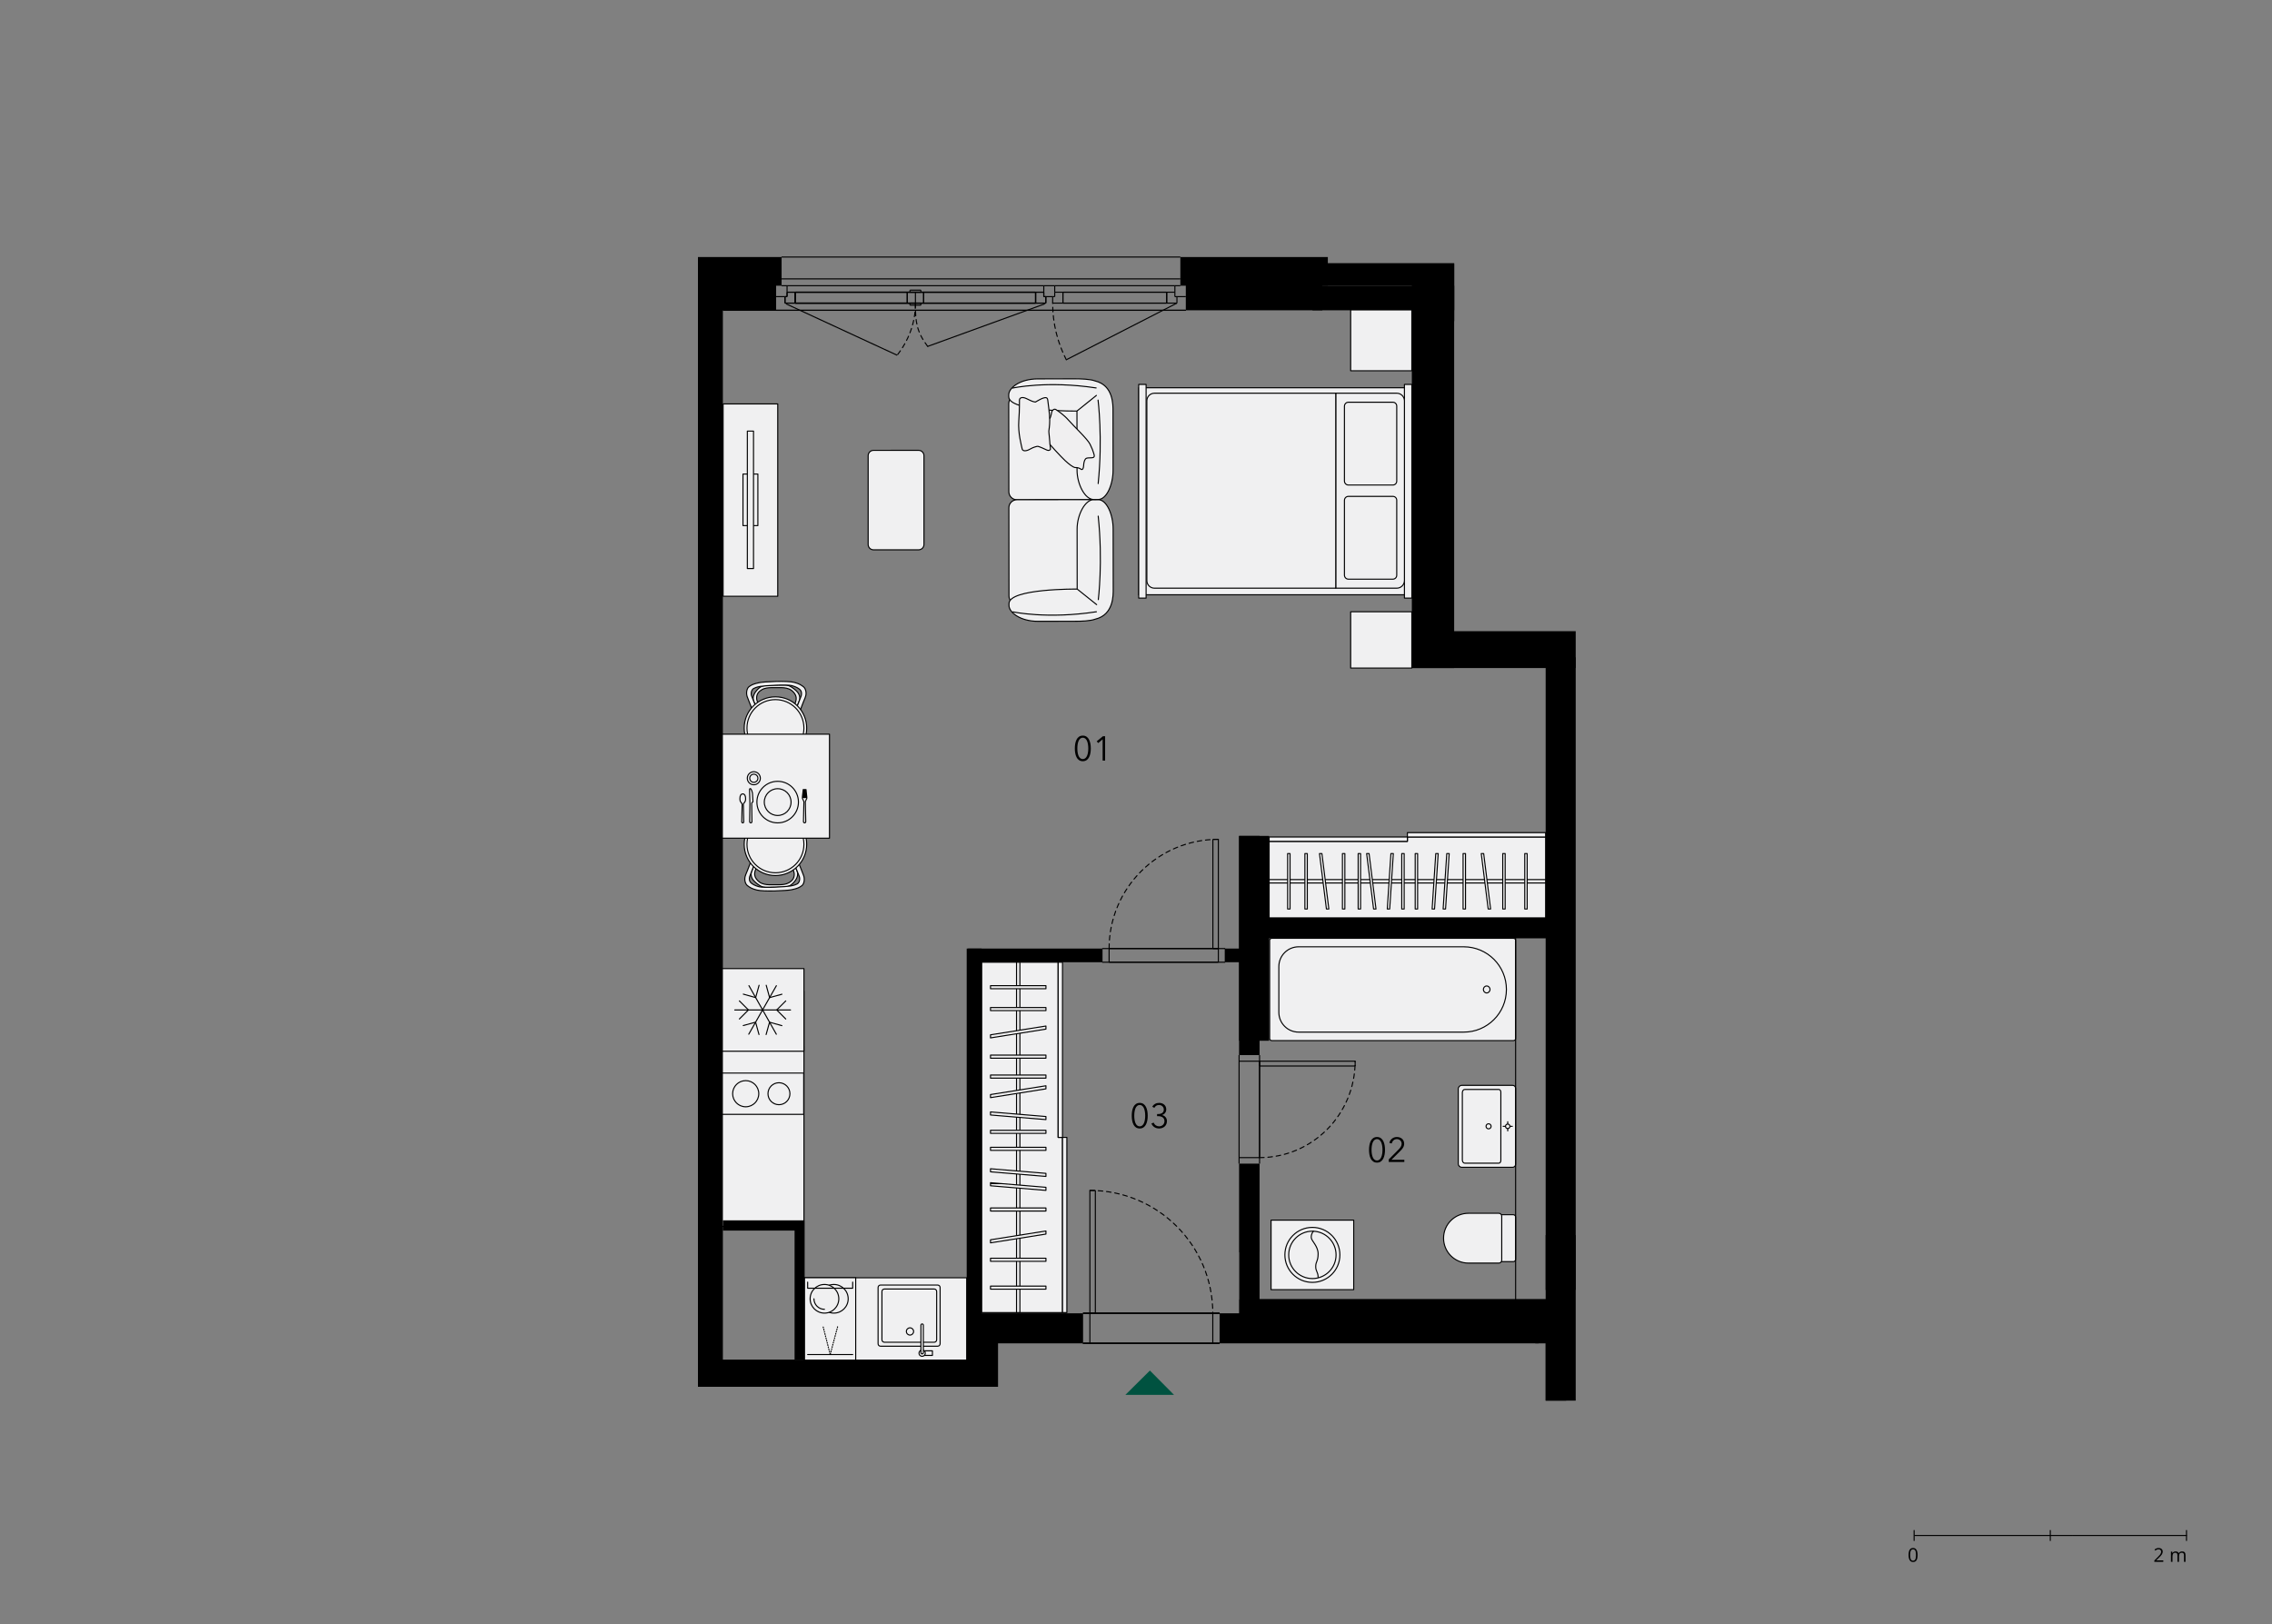 <?xml version="1.0" encoding="utf-8"?>
<!-- Generator: Adobe Illustrator 28.1.0, SVG Export Plug-In . SVG Version: 6.00 Build 0)  -->
<!DOCTYPE svg PUBLIC "-//W3C//DTD SVG 1.1//EN" "http://www.w3.org/Graphics/SVG/1.1/DTD/svg11.dtd">
<svg version="1.1" id="_x32_11" xmlns:x="http://ns.adobe.com/Extensibility/1.0/" xmlns:i="http://ns.adobe.com/AdobeIllustrator/10.0/" xmlns:graph="http://ns.adobe.com/Graphs/1.0/"
	 xmlns="http://www.w3.org/2000/svg" xmlns:xlink="http://www.w3.org/1999/xlink" x="0px" y="0px" width="1070px" height="765px"
	 viewBox="0 0 1070 765" style="enable-background:new 0 0 1070 765;" xml:space="preserve">
<rect x="0" y="0" width="1070" height="765" fill="#808080" stroke="none"/>
<style type="text/css">
	.st0{fill:#F0F0F1;}
	.st1{fill:none;stroke:#000000;stroke-width:0.5;stroke-linecap:round;stroke-linejoin:round;stroke-miterlimit:10;}
	.st2{fill:#F0EFF0;}
	
		.st3{fill:none;stroke:#000000;stroke-width:0.5;stroke-linecap:round;stroke-linejoin:round;stroke-miterlimit:10;stroke-dasharray:0.357,0.715;}
	.st4{fill:none;}
	.st5{fill:none;stroke:#000000;stroke-width:0.5;stroke-miterlimit:10;}
	.st6{fill-rule:evenodd;clip-rule:evenodd;}
	
		.st7{clip-path:url(#SVGID_00000007409516061094928780000016968297849637890967_);fill:none;stroke:#000000;stroke-width:0.5;stroke-linecap:round;stroke-linejoin:round;stroke-miterlimit:10;stroke-dasharray:2.144,1.786;}
	
		.st8{fill:none;stroke:#000000;stroke-width:0.5;stroke-linecap:round;stroke-linejoin:round;stroke-miterlimit:10;stroke-dasharray:2.144,1.786;}
	
		.st9{clip-path:url(#SVGID_00000183928275937746547580000007724459187926247310_);fill:none;stroke:#000000;stroke-width:0.5;stroke-linecap:round;stroke-linejoin:round;stroke-miterlimit:10;stroke-dasharray:2.144,1.786;}
	.st10{fill:#005240;}
	.st11{fill:none;stroke:#000000;stroke-width:0.5;}
</style>
<polygon class="st0" points="727.929,432.263 597.696,432.263 597.696,396.241 662.812,396.241 662.812,394.189 727.929,394.189 "/>
<polygon class="st1" points="727.929,432.263 597.696,432.263 597.696,396.241 662.812,396.241 662.812,394.189 727.929,394.189 "/>
<rect x="597.697" y="394.192" class="st0" width="65.117" height="2.052"/>
<rect x="597.697" y="394.192" class="st1" width="65.117" height="2.052"/>
<rect x="597.697" y="414.252" class="st0" width="130.234" height="1.588"/>
<rect x="597.697" y="414.251" class="st1" width="130.234" height="1.588"/>
<rect x="666.486" y="401.994" class="st0" width="1.145" height="26.111"/>
<rect x="666.486" y="401.993" class="st1" width="1.145" height="26.111"/>
<rect x="689.041" y="401.994" class="st0" width="1.145" height="26.111"/>
<rect x="689.04" y="401.993" class="st1" width="1.145" height="26.111"/>
<rect x="660.151" y="401.994" class="st0" width="1.145" height="26.111"/>
<rect x="660.151" y="401.993" class="st1" width="1.145" height="26.111"/>
<rect x="718.077" y="401.994" class="st0" width="1.145" height="26.111"/>
<rect x="718.078" y="401.993" class="st1" width="1.145" height="26.111"/>
<rect x="707.716" y="401.994" class="st0" width="1.145" height="26.111"/>
<rect x="707.717" y="401.993" class="st1" width="1.145" height="26.111"/>
<rect x="639.63" y="401.994" class="st0" width="1.145" height="26.111"/>
<rect x="639.629" y="401.993" class="st1" width="1.145" height="26.111"/>
<rect x="632.221" y="401.994" class="st0" width="1.145" height="26.111"/>
<rect x="632.22" y="401.993" class="st1" width="1.145" height="26.111"/>
<rect x="614.534" y="401.994" class="st0" width="1.145" height="26.111"/>
<rect x="614.534" y="401.993" class="st1" width="1.145" height="26.111"/>
<rect x="606.405" y="401.994" class="st0" width="1.145" height="26.111"/>
<rect x="606.405" y="401.993" class="st1" width="1.145" height="26.111"/>
<polygon class="st0" points="654.478,428.103 656.195,401.992 655.051,401.992 653.333,428.103 "/>
<polygon class="st1" points="654.478,428.103 656.195,401.992 655.051,401.992 653.333,428.103 "/>
<polygon class="st0" points="675.601,428.103 677.318,401.992 676.173,401.992 674.456,428.103 "/>
<polygon class="st1" points="675.601,428.103 677.318,401.992 676.173,401.992 674.456,428.103 "/>
<polygon class="st0" points="680.787,428.103 682.504,401.992 681.359,401.992 679.642,428.103 "/>
<polygon class="st1" points="680.787,428.103 682.504,401.992 681.359,401.992 679.642,428.103 "/>
<polygon class="st0" points="648.029,428.103 644.762,401.992 643.618,401.992 646.885,428.103 "/>
<polygon class="st1" points="648.029,428.103 644.762,401.992 643.618,401.992 646.885,428.103 "/>
<polygon class="st0" points="702.007,428.103 698.74,401.992 697.596,401.992 700.862,428.103 "/>
<polygon class="st1" points="702.007,428.103 698.74,401.992 697.596,401.992 700.862,428.103 "/>
<polygon class="st0" points="625.823,428.103 622.556,401.992 621.411,401.992 624.678,428.103 "/>
<polygon class="st1" points="625.823,428.103 622.556,401.992 621.411,401.992 624.678,428.103 "/>
<rect x="662.814" y="392.133" class="st0" width="65.117" height="2.052"/>
<rect x="662.814" y="392.134" class="st1" width="65.117" height="2.052"/>
<polygon class="st0" points="462.316,618.179 462.316,453.166 498.338,453.166 498.338,535.672 500.39,535.672 500.39,618.179 "/>
<polygon class="st1" points="462.316,618.179 462.316,453.166 498.338,453.166 498.338,535.672 500.39,535.672 500.39,618.179 "/>
<rect x="498.34" y="453.166" class="st0" width="2.052" height="82.507"/>
<rect x="498.339" y="453.166" class="st1" width="2.052" height="82.507"/>
<rect x="478.737" y="453.166" class="st0" width="1.589" height="165.013"/>
<rect x="478.736" y="453.166" class="st1" width="1.589" height="165.013"/>
<rect x="466.479" y="540.329" class="st0" width="26.111" height="1.447"/>
<rect x="466.479" y="540.33" class="st1" width="26.111" height="1.447"/>
<rect x="466.479" y="568.904" class="st0" width="26.111" height="1.447"/>
<rect x="466.479" y="568.904" class="st1" width="26.111" height="1.447"/>
<rect x="466.479" y="532.31" class="st0" width="26.111" height="1.447"/>
<rect x="466.479" y="532.31" class="st1" width="26.111" height="1.447"/>
<rect x="466.479" y="605.698" class="st0" width="26.111" height="1.447"/>
<rect x="466.479" y="605.698" class="st1" width="26.111" height="1.447"/>
<rect x="466.479" y="592.578" class="st0" width="26.111" height="1.447"/>
<rect x="466.479" y="592.578" class="st1" width="26.111" height="1.447"/>
<rect x="466.479" y="506.302" class="st0" width="26.111" height="1.447"/>
<rect x="466.479" y="506.302" class="st1" width="26.111" height="1.447"/>
<rect x="466.479" y="496.911" class="st0" width="26.111" height="1.447"/>
<rect x="466.479" y="496.912" class="st1" width="26.111" height="1.447"/>
<rect x="466.479" y="474.505" class="st0" width="26.111" height="1.447"/>
<rect x="466.479" y="474.505" class="st1" width="26.111" height="1.447"/>
<rect x="466.479" y="464.202" class="st0" width="26.111" height="1.447"/>
<rect x="466.479" y="464.203" class="st1" width="26.111" height="1.447"/>
<polygon class="st0" points="466.477,525.112 492.587,527.287 492.587,525.839 466.477,523.665 "/>
<polygon class="st1" points="466.477,525.112 492.587,527.287 492.587,525.839 466.477,523.665 "/>
<polygon class="st0" points="466.477,551.876 492.587,554.05 492.587,552.603 466.477,550.429 "/>
<polygon class="st1" points="466.477,551.876 492.587,554.05 492.587,552.603 466.477,550.429 "/>
<polygon class="st0" points="466.477,558.446 492.587,560.621 492.587,559.173 466.477,556.999 "/>
<polygon class="st1" points="466.477,558.446 492.587,560.621 492.587,559.173 466.477,556.999 "/>
<polygon class="st0" points="466.477,516.941 492.587,512.799 492.587,511.352 466.477,515.493 "/>
<polygon class="st1" points="466.477,516.941 492.587,512.799 492.587,511.352 466.477,515.493 "/>
<polygon class="st0" points="466.477,585.334 492.587,581.192 492.587,579.745 466.477,583.887 "/>
<polygon class="st1" points="466.477,585.334 492.587,581.192 492.587,579.745 466.477,583.887 "/>
<polygon class="st0" points="466.477,488.804 492.587,484.662 492.587,483.215 466.477,487.357 "/>
<polygon class="st1" points="466.477,488.804 492.587,484.662 492.587,483.215 466.477,487.357 "/>
<rect x="500.391" y="535.674" class="st0" width="2.052" height="82.507"/>
<rect x="500.391" y="535.674" class="st1" width="2.052" height="82.507"/>
<rect x="536.277" y="182.615" class="st0" width="128.626" height="97.504"/>
<rect x="536.278" y="182.616" class="st1" width="128.626" height="97.504"/>
<rect x="661.417" y="181.047" class="st0" width="3.487" height="100.636"/>
<rect x="661.418" y="181.046" class="st1" width="3.487" height="100.636"/>
<rect x="536.272" y="181.047" class="st0" width="3.485" height="100.636"/>
<rect x="536.273" y="181.046" class="st1" width="3.485" height="100.636"/>
<path class="st0" d="M657.818,277.006H629.07v-91.82h28.748c1.987,0,3.602,1.607,3.602,3.602v84.616
	C661.42,275.392,659.805,277.006,657.818,277.006"/>
<path class="st1" d="M657.818,277.006H629.07v-91.82h28.748c1.987,0,3.602,1.607,3.602,3.602v84.616
	C661.42,275.392,659.805,277.006,657.818,277.006z"/>
<path class="st0" d="M655.982,272.759h-20.941c-1.035,0-1.877-0.842-1.877-1.885v-35.23c0-1.035,0.842-1.879,1.877-1.879h20.941
	c1.003,0,1.813,0.812,1.813,1.814v35.366C657.794,271.949,656.984,272.759,655.982,272.759"/>
<path class="st1" d="M655.982,272.759h-20.941c-1.035,0-1.877-0.842-1.877-1.885v-35.23c0-1.035,0.842-1.879,1.877-1.879h20.941
	c1.003,0,1.813,0.812,1.813,1.814v35.366C657.794,271.949,656.984,272.759,655.982,272.759z"/>
<path class="st0" d="M655.982,228.425h-20.941c-1.035,0-1.877-0.842-1.877-1.885v-35.23c0-1.035,0.842-1.879,1.877-1.879h20.941
	c1.003,0,1.813,0.812,1.813,1.814v35.366C657.794,227.615,656.984,228.425,655.982,228.425"/>
<path class="st1" d="M655.982,228.425h-20.941c-1.035,0-1.877-0.842-1.877-1.885v-35.23c0-1.035,0.842-1.879,1.877-1.879h20.941
	c1.003,0,1.813,0.812,1.813,1.814v35.366C657.794,227.615,656.984,228.425,655.982,228.425z"/>
<path class="st0" d="M543.689,277.006h85.381v-91.82h-85.381c-1.975,0-3.577,1.595-3.577,3.569v84.676
	C540.112,275.404,541.714,277.006,543.689,277.006"/>
<path class="st1" d="M543.689,277.006h85.381v-91.82h-85.381c-1.975,0-3.577,1.595-3.577,3.569v84.676
	C540.112,275.404,541.714,277.006,543.689,277.006z"/>
<rect x="636.098" y="288.113" class="st0" width="28.8" height="26.51"/>
<rect x="636.098" y="288.113" class="st1" width="28.8" height="26.51"/>
<rect x="636.098" y="145.809" class="st0" width="28.8" height="28.805"/>
<rect x="636.098" y="145.809" class="st1" width="28.8" height="28.805"/>
<polygon class="st0" points="339.768,577.571 378.627,577.571 378.627,640.643 438.019,640.643 438.019,640.623 455.274,640.623 
	455.274,604.177 455.274,601.779 378.627,601.779 378.627,492.812 378.6,492.812 378.6,466.772 348.592,466.772 339.768,466.772 "/>
<polygon class="st1" points="339.768,577.571 378.627,577.571 378.627,640.643 438.019,640.643 438.019,640.623 455.274,640.623 
	455.274,604.177 455.274,601.779 378.627,601.779 378.627,492.812 378.6,492.812 378.6,466.772 348.592,466.772 339.768,466.772 "/>
<rect x="339.593" y="505.364" class="st0" width="38.916" height="19.454"/>
<rect x="339.593" y="505.364" class="st1" width="38.916" height="19.454"/>
<path class="st0" d="M351.191,508.934c3.402,0,6.154,2.759,6.154,6.154c0,3.402-2.752,6.161-6.154,6.161s-6.154-2.759-6.154-6.161
	C345.037,511.694,347.789,508.934,351.191,508.934"/>
<path class="st1" d="M351.191,508.934c3.402,0,6.154,2.759,6.154,6.154c0,3.402-2.752,6.161-6.154,6.161s-6.154-2.759-6.154-6.161
	C345.037,511.694,347.789,508.934,351.191,508.934z"/>
<path class="st0" d="M366.85,520.262c-2.855,0-5.171-2.315-5.171-5.171c0-2.855,2.317-5.17,5.171-5.17
	c2.855,0,5.171,2.315,5.171,5.17C372.022,517.948,369.705,520.262,366.85,520.262"/>
<path class="st1" d="M366.85,520.262c-2.855,0-5.171-2.315-5.171-5.171c0-2.855,2.317-5.17,5.171-5.17
	c2.855,0,5.171,2.315,5.171,5.17C372.022,517.948,369.705,520.262,366.85,520.262z"/>
<rect x="339.706" y="456.157" class="st0" width="38.916" height="38.916"/>
<rect x="339.706" y="456.157" class="st1" width="38.916" height="38.916"/>
<line class="st1" x1="372.298" y1="475.643" x2="346.026" y2="475.643"/>
<polyline class="st1" points="370.048,479.902 365.791,475.645 370.048,471.388 "/>
<polyline class="st1" points="348.214,471.384 352.471,475.641 348.214,479.9 "/>
<line class="st1" x1="365.617" y1="487.084" x2="352.709" y2="464.202"/>
<polyline class="st1" points="360.802,487.218 362.417,481.416 368.224,483.031 "/>
<polyline class="st1" points="357.491,464.015 355.876,469.816 350.069,468.202 "/>
<line class="st1" x1="352.63" y1="487.058" x2="365.633" y2="464.226"/>
<polyline class="st1" points="350.042,482.995 355.849,481.4 357.444,487.214 "/>
<polyline class="st1" points="368.251,468.238 362.444,469.832 360.849,464.018 "/>
<path class="st0" d="M688.443,511.154c-0.927,0-1.672,0.752-1.672,1.672v35.244c0,0.92,0.745,1.672,1.672,1.672h23.924
	c0.779,0,1.415-0.637,1.415-1.415v-35.759c0-0.785-0.635-1.415-1.415-1.415H688.443z"/>
<path class="st1" d="M688.443,511.154c-0.927,0-1.672,0.752-1.672,1.672v35.244c0,0.92,0.745,1.672,1.672,1.672h23.924
	c0.779,0,1.415-0.637,1.415-1.415v-35.759c0-0.785-0.635-1.415-1.415-1.415H688.443z"/>
<path class="st0" d="M689.821,513.084c-0.617,0-1.125,0.675-1.125,1.505v31.72c0,0.83,0.508,1.505,1.125,1.505h16.06
	c0.52,0,0.945-0.572,0.945-1.273v-32.182c0-0.702-0.425-1.274-0.945-1.274H689.821z"/>
<path class="st1" d="M689.821,513.084c-0.617,0-1.125,0.675-1.125,1.505v31.72c0,0.83,0.508,1.505,1.125,1.505h16.06
	c0.52,0,0.945-0.572,0.945-1.273v-32.182c0-0.702-0.425-1.274-0.945-1.274H689.821z"/>
<path class="st0" d="M702.244,530.448c0-0.662-0.535-1.195-1.197-1.195c-0.662,0-1.195,0.533-1.195,1.195
	c0,0.662,0.533,1.197,1.195,1.197C701.709,531.645,702.244,531.111,702.244,530.448"/>
<path class="st1" d="M702.244,530.448c0-0.662-0.535-1.195-1.197-1.195c-0.662,0-1.195,0.533-1.195,1.195
	c0,0.662,0.533,1.197,1.195,1.197C701.709,531.645,702.244,531.111,702.244,530.448z"/>
<line class="st1" x1="710.066" y1="532.605" x2="710.066" y2="528.29"/>
<line class="st1" x1="712.223" y1="530.448" x2="707.908" y2="530.448"/>
<path class="st0" d="M711.119,530.448c0-0.58-0.47-1.055-1.055-1.055c-0.58,0-1.048,0.475-1.048,1.055
	c0,0.58,0.468,1.055,1.048,1.055C710.649,531.503,711.119,531.028,711.119,530.448"/>
<path class="st1" d="M711.119,530.448c0-0.58-0.47-1.055-1.055-1.055c-0.58,0-1.048,0.475-1.048,1.055
	c0,0.58,0.468,1.055,1.048,1.055C710.649,531.503,711.119,531.028,711.119,530.448z"/>
<path class="st0" d="M712.805,441.91H598.919c-0.54,0-0.977,0.437-0.977,0.977v46.215c0,0.535,0.437,0.972,0.977,0.972h113.886
	c0.54,0,0.977-0.437,0.977-0.972v-46.215C713.783,442.347,713.345,441.91,712.805,441.91"/>
<path class="st1" d="M712.805,441.91H598.919c-0.54,0-0.977,0.437-0.977,0.977v46.215c0,0.535,0.437,0.972,0.977,0.972h113.886
	c0.54,0,0.977-0.437,0.977-0.972v-46.215C713.783,442.347,713.345,441.91,712.805,441.91z"/>
<path class="st0" d="M689.355,445.902h-77.76c-5.146,0-9.32,4.174-9.32,9.319v21.546c0,5.144,4.174,9.319,9.32,9.319h77.76
	c11.093,0,20.092-8.998,20.092-20.092C709.447,454.901,700.448,445.902,689.355,445.902"/>
<path class="st1" d="M689.355,445.902h-77.76c-5.146,0-9.32,4.174-9.32,9.319v21.546c0,5.144,4.174,9.319,9.32,9.319h77.76
	c11.093,0,20.092-8.998,20.092-20.092C709.447,454.901,700.448,445.902,689.355,445.902z"/>
<path class="st0" d="M698.594,465.993c0,0.907,0.7,1.64,1.562,1.64c0.869,0,1.562-0.733,1.562-1.64c0-0.907-0.693-1.64-1.562-1.64
	C699.294,464.353,698.594,465.086,698.594,465.993"/>
<path class="st1" d="M698.594,465.993c0,0.907,0.7,1.64,1.562,1.64c0.869,0,1.562-0.733,1.562-1.64c0-0.907-0.693-1.64-1.562-1.64
	C699.294,464.353,698.594,465.086,698.594,465.993z"/>
<rect x="598.609" y="574.628" class="st0" width="38.916" height="32.742"/>
<rect x="598.61" y="574.628" class="st1" width="38.916" height="32.742"/>
<path class="st0" d="M618.069,603.946c7.151,0,12.953-5.794,12.953-12.953c0-7.151-5.801-12.946-12.953-12.946
	c-7.151,0-12.953,5.794-12.953,12.946C605.116,598.152,610.917,603.946,618.069,603.946"/>
<path class="st1" d="M618.069,603.946c7.151,0,12.953-5.794,12.953-12.953c0-7.151-5.801-12.946-12.953-12.946
	c-7.151,0-12.953,5.794-12.953,12.946C605.116,598.152,610.917,603.946,618.069,603.946z"/>
<path class="st0" d="M618.069,602.15c6.161,0,11.151-4.99,11.151-11.151c0-6.014-4.752-10.915-10.708-11.146
	c-0.148-0.007-0.295-0.013-0.443-0.013c-6.161,0-11.153,4.997-11.153,11.158C606.916,597.161,611.907,602.15,618.069,602.15"/>
<path class="st1" d="M618.069,602.15c6.161,0,11.151-4.99,11.151-11.151c0-6.014-4.752-10.915-10.708-11.146
	c-0.148-0.007-0.295-0.013-0.443-0.013c-6.161,0-11.153,4.997-11.153,11.158C606.916,597.161,611.907,602.15,618.069,602.15z"/>
<path class="st1" d="M620.77,601.518c-0.025-2.567-1.157-2.695-1.132-5.081c0.025-2.385,1.107-2.36,1.132-5.897
	c0.025-3.544-2.977-6.032-3.184-7.441c0,0-0.418-1.39,0.927-3.247"/>
<path class="st0" d="M712.686,572.083h-5.339c-0.603,0-1.093,0.49-1.093,1.093v19.912c0,0.605,0.49,1.094,1.093,1.094h5.339
	c0.605,0,1.093-0.49,1.093-1.094v-19.912C713.778,572.572,713.291,572.083,712.686,572.083"/>
<path class="st1" d="M712.686,572.083h-5.339c-0.603,0-1.093,0.49-1.093,1.093v19.912c0,0.605,0.49,1.094,1.093,1.094h5.339
	c0.605,0,1.093-0.49,1.093-1.094v-19.912C713.778,572.572,713.291,572.083,712.686,572.083z"/>
<path class="st0" d="M691.578,571.399h14.315c0.747,0,1.352,0.605,1.352,1.35v20.767c0,0.747-0.605,1.352-1.352,1.352h-14.315
	c-6.484,0-11.731-5.254-11.731-11.738C679.848,576.653,685.095,571.399,691.578,571.399"/>
<path class="st1" d="M691.578,571.399h14.315c0.747,0,1.352,0.605,1.352,1.35v20.767c0,0.747-0.605,1.352-1.352,1.352h-14.315
	c-6.484,0-11.731-5.254-11.731-11.738C679.848,576.653,685.095,571.399,691.578,571.399z"/>
<rect x="340.552" y="190.227" class="st0" width="25.726" height="90.578"/>
<rect x="340.552" y="190.227" class="st1" width="25.726" height="90.578"/>
<rect x="349.909" y="223.254" class="st0" width="7.011" height="24.291"/>
<rect x="349.909" y="223.254" class="st1" width="7.011" height="24.291"/>
<rect x="351.963" y="203.031" class="st0" width="2.907" height="64.73"/>
<rect x="351.963" y="203.031" class="st1" width="2.907" height="64.73"/>
<path class="st0" d="M408.855,256.416V214.62c0-1.397,1.132-2.522,2.522-2.522l21.242-0.007c1.395,0,2.527,1.132,2.527,2.529v41.796
	c0,1.397-1.132,2.522-2.527,2.522h-21.242C409.987,258.938,408.855,257.813,408.855,256.416"/>
<path class="st1" d="M408.855,256.416V214.62c0-1.397,1.132-2.522,2.522-2.522l21.242-0.007c1.395,0,2.527,1.132,2.527,2.529v41.796
	c0,1.397-1.132,2.522-2.527,2.522h-21.242C409.987,258.938,408.855,257.813,408.855,256.416z"/>
<path class="st0" d="M475.068,190.129l0.052,41.456c0.005,2.092,1.697,3.776,3.78,3.776l37.361-0.045
	c2.083-0.007,3.775-1.699,3.775-3.789l-0.058-41.456c0-2.084-1.692-3.775-3.782-3.775l-37.354,0.05
	C476.752,186.348,475.068,188.045,475.068,190.129"/>
<path class="st1" d="M475.068,190.129l0.052,41.456c0.005,2.092,1.697,3.776,3.78,3.776l37.361-0.045
	c2.083-0.007,3.775-1.699,3.775-3.789l-0.058-41.456c0-2.084-1.692-3.775-3.782-3.775l-37.354,0.05
	C476.752,186.348,475.068,188.045,475.068,190.129z"/>
<path class="st0" d="M475.182,280.718l-0.052-41.571c-0.005-2.09,1.685-3.782,3.776-3.789l37.352-0.045
	c2.09,0,3.782,1.685,3.782,3.775l0.052,41.573c0.005,2.09-1.685,3.782-3.769,3.782l-37.359,0.05
	C476.88,284.493,475.182,282.803,475.182,280.718"/>
<path class="st1" d="M475.182,280.718l-0.052-41.571c-0.005-2.09,1.685-3.782,3.776-3.789l37.352-0.045
	c2.09,0,3.782,1.685,3.782,3.775l0.052,41.573c0.005,2.09-1.685,3.782-3.769,3.782l-37.359,0.05
	C476.88,284.493,475.182,282.803,475.182,280.718z"/>
<path class="st0" d="M524.233,249.161l0.038,28.215c0,2.732,0.322,12.148-8.469,14.225c-2.354,0.895-6.746,0.99-9.544,0.99
	l-17.377,0.025c-8.464,0.007-13.687-4.244-13.693-7.447v-0.887c-0.013-7.184,32.11-6.856,32.11-6.856l-0.031-28.246
	c-0.014-6.709,3.749-13.86,7.794-13.865h2.11C521.211,235.308,524.226,242.332,524.233,249.161"/>
<path class="st1" d="M524.233,249.161l0.038,28.215c0,2.732,0.322,12.148-8.469,14.225c-2.354,0.895-6.746,0.99-9.544,0.99
	l-17.377,0.025c-8.464,0.007-13.687-4.244-13.693-7.447v-0.887c-0.013-7.184,32.11-6.856,32.11-6.856l-0.031-28.246
	c-0.014-6.709,3.749-13.86,7.794-13.865h2.11C521.211,235.308,524.226,242.332,524.233,249.161z"/>
<line class="st1" x1="516.465" y1="284.757" x2="507.454" y2="277.554"/>
<path class="st0" d="M524.198,221.378l-0.032-27.79c-0.005-2.732,0.29-12.148-8.501-14.2c-2.362-0.893-6.754-0.97-9.551-0.97
	l-17.377,0.025c-8.464,0.013-13.68,4.271-13.673,7.481v0.88c0.013,7.184,32.13,6.779,32.13,6.779l0.04,27.815
	c0.005,6.714,3.787,13.853,7.832,13.853l2.104-0.007C521.213,235.238,524.203,228.209,524.198,221.378"/>
<path class="st1" d="M524.198,221.378l-0.032-27.79c-0.005-2.732,0.29-12.148-8.501-14.2c-2.362-0.893-6.754-0.97-9.551-0.97
	l-17.377,0.025c-8.464,0.013-13.68,4.271-13.673,7.481v0.88c0.013,7.184,32.13,6.779,32.13,6.779l0.04,27.815
	c0.005,6.714,3.787,13.853,7.832,13.853l2.104-0.007C521.213,235.238,524.203,228.209,524.198,221.378z"/>
<line class="st1" x1="516.341" y1="186.227" x2="507.35" y2="193.456"/>
<path class="st1" d="M517.25,282.394c0,0,2.219-17.865-0.052-39.314"/>
<path class="st1" d="M477.043,288.161c0,0,16.207,3.537,39.314-0.052"/>
<path class="st1" d="M517.131,188.421c0,0,2.264,17.86,0.052,39.316"/>
<path class="st1" d="M476.909,182.756c0,0,16.195-3.575,39.314-0.052"/>
<path class="st2" d="M492.884,198.008c0.16-0.16,0.835-0.263,1.472-0.92c0.637-0.655,0.882-3.062,1.067-3.415
	c0.187-0.353,0.972-1.357,1.897-0.765c0.92,0.598,3.794,2.515,6.014,5.087c2.225,2.572,8.926,8.869,10.013,11.196
	c1.087,2.329,1.3,2.817,1.627,3.956c0.328,1.138,0.94,2.327-0.747,2.437c-1.685,0.11-2.462-0.077-3.035,0.598
	c-0.572,0.682-0.817,2.007-0.868,3.254c-0.052,1.247-0.617,2.007-1.19,1.57c-0.572-0.43-1.602-0.887-2.599-0.805
	c-1.003,0.077-3.119-1.625-4.882-3.247c-1.762-1.62-7.486-7.763-8.759-9.576C491.624,205.564,492.884,198.008,492.884,198.008"/>
<path class="st1" d="M492.884,198.008c0.16-0.16,0.835-0.263,1.472-0.92c0.637-0.655,0.882-3.062,1.067-3.415
	c0.187-0.353,0.972-1.357,1.897-0.765c0.92,0.598,3.794,2.515,6.014,5.087c2.225,2.572,8.926,8.869,10.013,11.196
	c1.087,2.329,1.3,2.817,1.627,3.956c0.328,1.138,0.94,2.327-0.747,2.437c-1.685,0.11-2.462-0.077-3.035,0.598
	c-0.572,0.682-0.817,2.007-0.868,3.254c-0.052,1.247-0.617,2.007-1.19,1.57c-0.572-0.43-1.602-0.887-2.599-0.805
	c-1.003,0.077-3.119-1.625-4.882-3.247c-1.762-1.62-7.486-7.763-8.759-9.576C491.624,205.564,492.884,198.008,492.884,198.008z"/>
<path class="st2" d="M487.607,189.348c0,0,2.837-1.652,3.614-1.845c0.785-0.193,2.025-0.707,2.219,0.92
	c0.193,1.62,0.925,6.552,0.932,9.473c0.005,2.925-0.4,4.442-0.425,5.15c-0.025,0.702,0.405,3.737,0.437,4.927
	c0.025,1.19,0.353,2.869,0.328,3.467c-0.025,0.598-0.972,0.895-1.62,0.54c-0.657-0.347-3.802-1.723-4.309-1.782
	c-0.515-0.05-2.547,0.607-3.544,1.255c-1.003,0.65-3.524,1.544-3.852-0.05c-0.328-1.595-2.012-7.391-1.589-13.217
	c0.432-5.819,0.239-8.721,0.317-9.801c0.076-1.087,1.298-1.575,3.195-0.707C485.208,188.538,486.025,189.135,487.607,189.348"/>
<path class="st1" d="M487.607,189.348c0,0,2.837-1.652,3.614-1.845c0.785-0.193,2.025-0.707,2.219,0.92
	c0.193,1.62,0.925,6.552,0.932,9.473c0.005,2.925-0.4,4.442-0.425,5.15c-0.025,0.702,0.405,3.737,0.437,4.927
	c0.025,1.19,0.353,2.869,0.328,3.467c-0.025,0.598-0.972,0.895-1.62,0.54c-0.657-0.347-3.802-1.723-4.309-1.782
	c-0.515-0.05-2.547,0.607-3.544,1.255c-1.003,0.65-3.524,1.544-3.852-0.05c-0.328-1.595-2.012-7.391-1.589-13.217
	c0.432-5.819,0.239-8.721,0.317-9.801c0.076-1.087,1.298-1.575,3.195-0.707C485.208,188.538,486.025,189.135,487.607,189.348z"/>
<path class="st0" d="M360.919,322.788c-2.572,0.16-3.659,1.377-4.495,2.297c-0.959,1.06-2.259,3.125-1.462,5.099
	c0.232,0.592,0.722,1.845,0.722,1.845l1.138,2.959l1.472-0.733c0,0-1.865-3.929-1.948-5.171c-0.162-2.412,1.253-3.55,2.475-4.277
	c1.325-0.785,3.055-0.925,4.354-0.952h5.017c1.3,0.027,3.299,0.257,4.649,1.337c1.112,0.887,1.924,1.975,2.104,3.204
	c0.333,2.36-1.872,5.292-1.872,5.292l1.435,1.3l1.537-3.987l0.443-1.114c0,0,0.895-2.39-1.498-4.559
	c-1.325-1.195-3.127-2.695-5.094-2.687C369.493,322.64,363.884,322.608,360.919,322.788"/>
<path class="st1" d="M360.919,322.788c-2.572,0.16-3.659,1.377-4.495,2.297c-0.959,1.06-2.259,3.125-1.462,5.099
	c0.232,0.592,0.722,1.845,0.722,1.845l1.138,2.959l1.472-0.733c0,0-1.865-3.929-1.948-5.171c-0.162-2.412,1.253-3.55,2.475-4.277
	c1.325-0.785,3.055-0.925,4.354-0.952h5.017c1.3,0.027,3.299,0.257,4.649,1.337c1.112,0.887,1.924,1.975,2.104,3.204
	c0.333,2.36-1.872,5.292-1.872,5.292l1.435,1.3l1.537-3.987l0.443-1.114c0,0,0.895-2.39-1.498-4.559
	c-1.325-1.195-3.127-2.695-5.094-2.687C369.493,322.64,363.884,322.608,360.919,322.788z"/>
<path class="st0" d="M356.138,351.948L356.138,351.948c0.36,0.36,0.36,0.945,0,1.305l-1.742,1.744c-0.36,0.36-0.947,0.36-1.307,0
	c-0.36-0.36-0.36-0.947,0-1.305l1.744-1.744C355.193,351.588,355.778,351.588,356.138,351.948"/>
<path class="st1" d="M356.138,351.948L356.138,351.948c0.36,0.36,0.36,0.945,0,1.305l-1.742,1.744c-0.36,0.36-0.947,0.36-1.307,0
	c-0.36-0.36-0.36-0.947,0-1.305l1.744-1.744C355.193,351.588,355.778,351.588,356.138,351.948z"/>
<path class="st0" d="M377.697,354.995L377.697,354.995c-0.36,0.36-0.945,0.36-1.305,0l-1.744-1.742c-0.36-0.36-0.36-0.945,0-1.305
	c0.36-0.362,0.947-0.362,1.307,0l1.742,1.742C378.057,354.051,378.057,354.636,377.697,354.995"/>
<path class="st1" d="M377.697,354.995L377.697,354.995c-0.36,0.36-0.945,0.36-1.305,0l-1.744-1.742c-0.36-0.36-0.36-0.945,0-1.305
	c0.36-0.362,0.947-0.362,1.307,0l1.742,1.742C378.057,354.051,378.057,354.636,377.697,354.995z"/>
<path class="st0" d="M357.67,321.483c-2.9,0.572-3.865,1.138-4.927,1.93c-1.055,0.797-1.435,2.945-0.868,4.637
	c0.238,0.707,0.797,2.187,1.125,2.927c0.74,1.717,1.942,4.914,1.942,4.914l1.157-2.819c0,0-1.935-4.68-2.155-5.362
	c-0.457-1.39,0.07-2.992,1.035-3.479c0.342-0.167,1.237-0.65,3.094-0.972c2.162-0.378,12.503-0.99,14.863-0.353
	c2.162,0.585,3.067,1.285,3.589,1.69c1.028,0.805,1.105,2.072,0.797,3.127c-0.207,0.688-2.09,5.35-2.09,5.35l1.157,2.819
	c0,0,1.235-3.577,1.967-5.294c0.733-1.717,0.862-2.052,1.075-2.759c0.475-1.582-0.007-3.614-1.062-4.405
	c-1.06-0.792-1.89-1.427-4.392-2.072C370.629,320.493,359.85,321.053,357.67,321.483"/>
<path class="st1" d="M357.67,321.483c-2.9,0.572-3.865,1.138-4.927,1.93c-1.055,0.797-1.435,2.945-0.868,4.637
	c0.238,0.707,0.797,2.187,1.125,2.927c0.74,1.717,1.942,4.914,1.942,4.914l1.157-2.819c0,0-1.935-4.68-2.155-5.362
	c-0.457-1.39,0.07-2.992,1.035-3.479c0.342-0.167,1.237-0.65,3.094-0.972c2.162-0.378,12.503-0.99,14.863-0.353
	c2.162,0.585,3.067,1.285,3.589,1.69c1.028,0.805,1.105,2.072,0.797,3.127c-0.207,0.688-2.09,5.35-2.09,5.35l1.157,2.819
	c0,0,1.235-3.577,1.967-5.294c0.733-1.717,0.862-2.052,1.075-2.759c0.475-1.582-0.007-3.614-1.062-4.405
	c-1.06-0.792-1.89-1.427-4.392-2.072C370.629,320.493,359.85,321.053,357.67,321.483z"/>
<path class="st0" d="M365.192,328.177c8.129,0,14.72,6.592,14.72,14.72c0,8.123-6.592,14.715-14.72,14.715
	s-14.72-6.592-14.72-14.715C350.472,334.769,357.063,328.177,365.192,328.177"/>
<path class="st1" d="M365.192,328.177c8.129,0,14.72,6.592,14.72,14.72c0,8.123-6.592,14.715-14.72,14.715
	s-14.72-6.592-14.72-14.715C350.472,334.769,357.063,328.177,365.192,328.177z"/>
<path class="st0" d="M365.192,329.486c7.409,0,13.41,6.007,13.41,13.41c0,7.409-6.001,13.408-13.41,13.408
	s-13.41-5.999-13.41-13.408C351.782,335.492,357.783,329.486,365.192,329.486"/>
<path class="st1" d="M365.192,329.486c7.409,0,13.41,6.007,13.41,13.41c0,7.409-6.001,13.408-13.41,13.408
	s-13.41-5.999-13.41-13.408C351.782,335.492,357.783,329.486,365.192,329.486z"/>
<path class="st0" d="M369.465,417.738c2.572-0.16,3.659-1.377,4.495-2.297c0.959-1.06,2.257-3.132,1.46-5.099
	c-0.23-0.59-0.72-1.845-0.72-1.845l-1.138-2.959l-1.472,0.734c0,0,1.865,3.929,1.948,5.17c0.162,2.412-1.253,3.55-2.475,4.277
	c-1.325,0.785-3.055,0.927-4.354,0.952h-5.017c-1.3-0.025-3.299-0.257-4.649-1.345c-1.112-0.88-1.924-1.967-2.104-3.195
	c-0.333-2.362,1.872-5.294,1.872-5.294l-1.435-1.3l-1.537,3.987l-0.443,1.114c0,0-0.895,2.392,1.498,4.559
	c1.325,1.195,3.127,2.695,5.094,2.687C360.892,417.886,366.501,417.918,369.465,417.738"/>
<path class="st1" d="M369.465,417.738c2.572-0.16,3.659-1.377,4.495-2.297c0.959-1.06,2.257-3.132,1.46-5.099
	c-0.23-0.59-0.72-1.845-0.72-1.845l-1.138-2.959l-1.472,0.734c0,0,1.865,3.929,1.948,5.17c0.162,2.412-1.253,3.55-2.475,4.277
	c-1.325,0.785-3.055,0.927-4.354,0.952h-5.017c-1.3-0.025-3.299-0.257-4.649-1.345c-1.112-0.88-1.924-1.967-2.104-3.195
	c-0.333-2.362,1.872-5.294,1.872-5.294l-1.435-1.3l-1.537,3.987l-0.443,1.114c0,0-0.895,2.392,1.498,4.559
	c1.325,1.195,3.127,2.695,5.094,2.687C360.892,417.886,366.501,417.918,369.465,417.738z"/>
<path class="st0" d="M374.246,388.578L374.246,388.578c-0.36-0.36-0.36-0.945,0-1.305l1.742-1.742c0.36-0.362,0.947-0.362,1.307,0
	c0.36,0.36,0.36,0.945,0,1.305l-1.744,1.742C375.191,388.938,374.606,388.938,374.246,388.578"/>
<path class="st1" d="M374.246,388.578L374.246,388.578c-0.36-0.36-0.36-0.945,0-1.305l1.742-1.742c0.36-0.362,0.947-0.362,1.307,0
	c0.36,0.36,0.36,0.945,0,1.305l-1.744,1.742C375.191,388.938,374.606,388.938,374.246,388.578z"/>
<path class="st0" d="M352.688,385.53L352.688,385.53c0.36-0.36,0.945-0.36,1.305,0l1.744,1.744c0.36,0.358,0.36,0.945,0,1.305
	c-0.36,0.36-0.947,0.36-1.307,0l-1.742-1.744C352.328,386.475,352.328,385.89,352.688,385.53"/>
<path class="st1" d="M352.688,385.53L352.688,385.53c0.36-0.36,0.945-0.36,1.305,0l1.744,1.744c0.36,0.358,0.36,0.945,0,1.305
	c-0.36,0.36-0.947,0.36-1.307,0l-1.742-1.744C352.328,386.475,352.328,385.89,352.688,385.53z"/>
<path class="st0" d="M372.714,419.042c2.9-0.572,3.865-1.138,4.927-1.93c1.055-0.797,1.435-2.945,0.868-4.637
	c-0.238-0.707-0.797-2.187-1.125-2.925c-0.74-1.719-1.942-4.914-1.942-4.914l-1.157,2.822c0,0,1.935,4.676,2.155,5.359
	c0.455,1.388-0.072,2.99-1.035,3.479c-0.342,0.167-1.237,0.648-3.094,0.97c-2.162,0.38-12.503,0.99-14.863,0.355
	c-2.162-0.587-3.069-1.287-3.589-1.692c-1.028-0.805-1.105-2.072-0.797-3.127c0.205-0.688,2.09-5.344,2.09-5.344l-1.157-2.822
	c0,0-1.235,3.575-1.967,5.292c-0.733,1.717-0.862,2.052-1.075,2.759c-0.475,1.582,0.007,3.614,1.062,4.405
	c1.06,0.792,1.89,1.429,4.392,2.072C359.756,420.032,370.534,419.474,372.714,419.042"/>
<path class="st1" d="M372.714,419.042c2.9-0.572,3.865-1.138,4.927-1.93c1.055-0.797,1.435-2.945,0.868-4.637
	c-0.238-0.707-0.797-2.187-1.125-2.925c-0.74-1.719-1.942-4.914-1.942-4.914l-1.157,2.822c0,0,1.935,4.676,2.155,5.359
	c0.455,1.388-0.072,2.99-1.035,3.479c-0.342,0.167-1.237,0.648-3.094,0.97c-2.162,0.38-12.503,0.99-14.863,0.355
	c-2.162-0.587-3.069-1.287-3.589-1.692c-1.028-0.805-1.105-2.072-0.797-3.127c0.205-0.688,2.09-5.344,2.09-5.344l-1.157-2.822
	c0,0-1.235,3.575-1.967,5.292c-0.733,1.717-0.862,2.052-1.075,2.759c-0.475,1.582,0.007,3.614,1.062,4.405
	c1.06,0.792,1.89,1.429,4.392,2.072C359.756,420.032,370.534,419.474,372.714,419.042z"/>
<path class="st0" d="M365.192,412.348c-8.129,0-14.72-6.592-14.72-14.72c0-8.123,6.592-14.715,14.72-14.715
	s14.72,6.592,14.72,14.715C379.913,405.756,373.321,412.348,365.192,412.348"/>
<path class="st1" d="M365.192,412.348c-8.129,0-14.72-6.592-14.72-14.72c0-8.123,6.592-14.715,14.72-14.715
	s14.72,6.592,14.72,14.715C379.913,405.756,373.321,412.348,365.192,412.348z"/>
<path class="st0" d="M365.192,411.039c-7.409,0-13.41-6.007-13.41-13.408c0-7.411,6.001-13.41,13.41-13.41s13.41,5.999,13.41,13.41
	C378.602,405.032,372.601,411.039,365.192,411.039"/>
<path class="st1" d="M365.192,411.039c-7.409,0-13.41-6.007-13.41-13.408c0-7.411,6.001-13.41,13.41-13.41s13.41,5.999,13.41,13.41
	C378.602,405.032,372.601,411.039,365.192,411.039z"/>
<rect x="339.732" y="345.763" class="st0" width="50.917" height="48.994"/>
<rect x="339.731" y="345.763" class="st1" width="50.917" height="48.994"/>
<path class="st0" d="M366.248,387.535c5.402,0,9.781-4.374,9.781-9.781c0-5.409-4.379-9.788-9.781-9.788
	c-5.402,0-9.783,4.379-9.783,9.788C356.465,383.161,360.846,387.535,366.248,387.535"/>
<path class="st1" d="M366.248,387.535c5.402,0,9.781-4.374,9.781-9.781c0-5.409-4.379-9.788-9.781-9.788
	c-5.402,0-9.783,4.379-9.783,9.788C356.465,383.161,360.846,387.535,366.248,387.535"/>
<polygon class="st0" points="349.51,378.822 349.33,387.085 349.453,387.408 349.773,387.537 349.8,387.537 349.825,387.537 
	350.14,387.408 350.27,387.085 350.09,378.822 350.198,378.429 350.558,377.986 351.008,377.279 351.157,376.327 351.073,375.265 
	350.815,374.5 350.39,374.037 349.8,373.882 349.208,374.037 348.783,374.5 348.526,375.265 348.443,376.327 348.59,377.279 
	349.04,377.986 349.395,378.429 "/>
<polygon class="st1" points="349.51,378.822 349.33,387.085 349.453,387.408 349.773,387.537 349.8,387.537 349.825,387.537 
	350.14,387.408 350.27,387.085 350.09,378.822 350.198,378.429 350.558,377.986 351.008,377.279 351.157,376.327 351.073,375.265 
	350.815,374.5 350.39,374.037 349.8,373.882 349.208,374.037 348.783,374.5 348.526,375.265 348.443,376.327 348.59,377.279 
	349.04,377.986 349.395,378.429 "/>
<path class="st0" d="M355.013,369.592c1.697,0,3.074-1.377,3.074-3.074c0-1.69-1.377-3.067-3.074-3.067
	c-1.697,0-3.074,1.377-3.074,3.067C351.938,368.215,353.315,369.592,355.013,369.592"/>
<path class="st1" d="M355.013,369.592c1.697,0,3.074-1.377,3.074-3.074c0-1.69-1.377-3.067-3.074-3.067
	c-1.697,0-3.074,1.377-3.074,3.067C351.938,368.215,353.315,369.592,355.013,369.592"/>
<path class="st0" d="M355.013,368.44c1.06,0,1.922-0.862,1.922-1.922c0-1.067-0.862-1.917-1.922-1.917
	c-1.06,0-1.922,0.85-1.922,1.917C353.09,367.578,353.952,368.44,355.013,368.44"/>
<path class="st1" d="M355.013,368.44c1.06,0,1.922-0.862,1.922-1.922c0-1.067-0.862-1.917-1.922-1.917
	c-1.06,0-1.922,0.85-1.922,1.917C353.09,367.578,353.952,368.44,355.013,368.44"/>
<polygon class="st0" points="354.063,372.362 353.625,371.527 353.22,371.385 352.995,371.695 353.163,378.369 353.046,387.013 
	353.195,387.38 353.561,387.535 353.593,387.535 353.62,387.535 353.985,387.38 354.133,387.013 354.011,378.459 354.146,377.989 
	354.551,377.669 354.623,377.559 354.371,373.54 "/>
<polygon class="st1" points="354.063,372.362 353.625,371.527 353.22,371.385 352.995,371.695 353.163,378.369 353.046,387.013 
	353.195,387.38 353.561,387.535 353.593,387.535 353.62,387.535 353.985,387.38 354.133,387.013 354.011,378.459 354.146,377.989 
	354.551,377.669 354.623,377.559 354.371,373.54 "/>
<polygon class="st0" points="378.777,371.847 378.757,371.827 378.692,371.827 378.674,371.847 378.494,375.551 378.397,375.648 
	378.391,375.648 378.327,375.616 378.294,375.544 378.377,371.847 378.377,371.84 378.364,371.827 378.287,371.827 378.274,371.847 
	377.889,375.423 377.909,376.034 378.21,376.638 378.597,377.551 378.391,387.012 378.532,387.384 378.904,387.532 378.931,387.532 
	378.964,387.532 379.329,387.384 379.477,387.012 379.272,377.551 379.651,376.638 379.959,376.034 379.972,375.423 
	379.594,371.847 379.574,371.827 379.504,371.827 379.489,371.84 379.484,371.847 379.567,375.544 379.542,375.616 379.471,375.648 
	379.374,375.551 379.189,371.847 379.174,371.827 379.104,371.827 379.092,371.847 379.059,375.564 378.931,375.699 
	378.802,375.564 "/>
<polygon class="st1" points="378.777,371.847 378.757,371.827 378.692,371.827 378.674,371.847 378.494,375.551 378.397,375.648 
	378.391,375.648 378.327,375.616 378.294,375.544 378.377,371.847 378.377,371.84 378.364,371.827 378.287,371.827 378.274,371.847 
	377.889,375.423 377.909,376.034 378.21,376.638 378.597,377.551 378.391,387.012 378.532,387.384 378.904,387.532 378.931,387.532 
	378.964,387.532 379.329,387.384 379.477,387.012 379.272,377.551 379.651,376.638 379.959,376.034 379.972,375.423 
	379.594,371.847 379.574,371.827 379.504,371.827 379.489,371.84 379.484,371.847 379.567,375.544 379.542,375.616 379.471,375.648 
	379.374,375.551 379.189,371.847 379.174,371.827 379.104,371.827 379.092,371.847 379.059,375.564 378.931,375.699 
	378.802,375.564 "/>
<path class="st0" d="M366.248,384.056c3.487,0,6.302-2.817,6.302-6.302c0-3.479-2.815-6.311-6.302-6.311
	c-3.479,0-6.302,2.831-6.302,6.311C359.946,381.239,362.768,384.056,366.248,384.056"/>
<path class="st1" d="M366.248,384.056c3.487,0,6.302-2.817,6.302-6.302c0-3.479-2.815-6.311-6.302-6.311
	c-3.479,0-6.302,2.831-6.302,6.311C359.946,381.239,362.768,384.056,366.248,384.056"/>
<rect x="378.871" y="601.732" class="st0" width="24.124" height="38.909"/>
<rect x="378.871" y="601.732" class="st1" width="24.124" height="38.909"/>
<path class="st0" d="M399.454,611.677c0,3.73-3.022,6.746-6.746,6.746c-3.73,0-6.754-3.017-6.754-6.746
	c0-3.73,3.024-6.746,6.754-6.746C396.432,604.93,399.454,607.947,399.454,611.677"/>
<path class="st1" d="M399.454,611.677c0,3.73-3.022,6.746-6.746,6.746c-3.73,0-6.754-3.017-6.754-6.746
	c0-3.73,3.024-6.746,6.754-6.746C396.432,604.93,399.454,607.947,399.454,611.677z"/>
<path class="st0" d="M395.032,611.677c0,3.73-3.022,6.746-6.746,6.746c-3.73,0-6.754-3.017-6.754-6.746
	c0-3.73,3.024-6.746,6.754-6.746C392.009,604.93,395.032,607.947,395.032,611.677"/>
<path class="st1" d="M395.032,611.677c0,3.73-3.022,6.746-6.746,6.746c-3.73,0-6.754-3.017-6.754-6.746
	c0-3.73,3.024-6.746,6.754-6.746C392.009,604.93,395.032,607.947,395.032,611.677z"/>
<path class="st1" d="M388.282,616.629c-2.734,0-4.952-2.219-4.952-4.952"/>
<polyline class="st1" points="401.57,603.827 401.57,606.702 380.366,606.702 380.366,603.827 "/>
<line class="st1" x1="401.57" y1="637.934" x2="380.366" y2="637.934"/>
<line class="st3" x1="394.46" y1="624.883" x2="390.988" y2="637.933"/>
<line class="st3" x1="387.687" y1="624.986" x2="390.986" y2="637.931"/>
<path class="st0" d="M441.596,605.206h-26.915c-0.637,0-1.15,0.515-1.15,1.152v26.496c0,0.637,0.513,1.152,1.15,1.152h26.915
	c0.637,0,1.152-0.515,1.152-1.152v-26.496C442.748,605.72,442.233,605.206,441.596,605.206"/>
<path class="st1" d="M441.596,605.206h-26.915c-0.637,0-1.15,0.515-1.15,1.152v26.496c0,0.637,0.513,1.152,1.15,1.152h26.915
	c0.637,0,1.152-0.515,1.152-1.152v-26.496C442.748,605.72,442.233,605.206,441.596,605.206z"/>
<path class="st0" d="M439.97,607.069h-23.461c-0.637,0-1.152,0.515-1.152,1.152v22.766c0,0.637,0.515,1.15,1.152,1.15h23.461
	c0.637,0,1.15-0.513,1.15-1.15v-22.766C441.12,607.583,440.607,607.069,439.97,607.069"/>
<path class="st1" d="M439.97,607.069h-23.461c-0.637,0-1.152,0.515-1.152,1.152v22.766c0,0.637,0.515,1.15,1.152,1.15h23.461
	c0.637,0,1.15-0.513,1.15-1.15v-22.766C441.12,607.583,440.607,607.069,439.97,607.069z"/>
<path class="st0" d="M430.264,627.055c0-0.94-0.765-1.705-1.705-1.705c-0.945,0-1.705,0.765-1.705,1.705
	c0,0.94,0.76,1.705,1.705,1.705C429.499,628.76,430.264,627.995,430.264,627.055"/>
<path class="st1" d="M430.264,627.055c0-0.94-0.765-1.705-1.705-1.705c-0.945,0-1.705,0.765-1.705,1.705
	c0,0.94,0.76,1.705,1.705,1.705C429.499,628.76,430.264,627.995,430.264,627.055z"/>
<rect x="435.223" y="636.175" class="st0" width="3.904" height="2.167"/>
<rect x="435.223" y="636.176" class="st1" width="3.904" height="2.167"/>
<path class="st0" d="M435.769,637.291c0-0.823-0.662-1.485-1.485-1.485c-0.824,0-1.487,0.662-1.487,1.485
	c0,0.823,0.662,1.485,1.487,1.485C435.107,638.776,435.769,638.113,435.769,637.291"/>
<path class="st1" d="M435.769,637.291c0-0.823-0.662-1.485-1.485-1.485c-0.824,0-1.487,0.662-1.487,1.485
	c0,0.823,0.662,1.485,1.487,1.485C435.107,638.776,435.769,638.113,435.769,637.291z"/>
<path class="st0" d="M434.283,623.523L434.283,623.523c-0.315,0-0.572,0.257-0.572,0.572v12.973c0,0.315,0.257,0.572,0.572,0.572
	c0.315,0,0.572-0.257,0.572-0.572v-12.973C434.855,623.78,434.598,623.523,434.283,623.523"/>
<path class="st1" d="M434.283,623.523L434.283,623.523c-0.315,0-0.572,0.257-0.572,0.572v12.973c0,0.315,0.257,0.572,0.572,0.572
	c0.315,0,0.572-0.257,0.572-0.572v-12.973C434.855,623.78,434.598,623.523,434.283,623.523z"/>
<polygon class="st4" points="328.701,117.883 328.701,653.122 741.646,653.122 741.646,297.401 681.892,297.487 681.712,117.883 "/>
<line class="st5" x1="365.52" y1="146.134" x2="340.437" y2="146.134"/>
<polygon points="328.702,121.051 328.702,653.122 470.029,653.122 470.029,632.66 510.07,632.66 510.07,618.512 455.577,618.512 
	455.577,640.326 340.44,640.326 340.44,146.134 365.519,146.134 365.519,134.557 368.092,134.557 368.092,121.051 "/>
<line class="st5" x1="713.78" y1="439.112" x2="713.78" y2="618.512"/>
<polygon class="st6" points="370.832,640.328 372.439,640.328 377.263,640.328 378.87,640.328 378.87,574.728 377.263,574.728 
	372.439,574.728 340.437,574.728 340.437,576.336 340.437,579.552 374.208,579.552 374.208,640.328 "/>
<polygon points="583.541,618.512 574.383,618.512 574.383,632.661 724.65,632.661 724.65,618.512 597.689,618.512 "/>
<polygon points="558.458,146.134 583.54,146.134 597.689,146.134 622.771,146.134 622.771,134.558 625.343,134.558 625.343,121.053 
	555.886,121.053 555.886,134.558 558.458,134.558 "/>
<rect x="455.27" y="446.734" width="7.042" height="199.235"/>
<rect x="455.887" y="446.734" width="63.347" height="6.431"/>
<rect x="576.795" y="446.734" width="11.576" height="6.431"/>
<rect x="583.547" y="393.678" width="14.15" height="96.469"/>
<rect x="583.549" y="393.676" width="9.646" height="103.223"/>
<rect x="727.93" y="309.529" width="14.15" height="298.001"/>
<rect x="664.903" y="124.315" width="19.937" height="190.309"/>
<rect x="664.903" y="297.259" width="77.177" height="17.365"/>
<rect x="618.096" y="123.937" width="66.776" height="10.611"/>
<rect x="618.103" y="134.548" width="66.769" height="11.588"/>
<rect x="671.149" y="134.548" width="13.723" height="16.722"/>
<rect x="587.129" y="432.266" width="145.181" height="9.646"/>
<rect x="587.129" y="611.794" width="145.181" height="9.646"/>
<rect x="583.549" y="548.029" width="9.646" height="41.546"/>
<rect x="583.549" y="611.802" width="9.646" height="17.505"/>
<rect x="590.623" y="584.634" width="2.572" height="44.672"/>
<rect x="727.93" y="581.657" width="14.15" height="77.98"/>
<polyline points="740.596,640.38 740.71,637.884 740.596,618.513 723.022,618.513 723.022,632.661 728.329,632.661 728.329,654.528 
	741.646,654.528 "/>
<rect x="727.932" y="629.962" width="9.646" height="29.675"/>
<rect x="583.864" y="586.648" width="8.464" height="29.97"/>
<polygon class="st4" points="328.701,117.883 328.701,653.122 741.646,653.122 741.646,297.401 681.892,297.487 681.712,117.883 "/>
<line class="st5" x1="558.458" y1="146.134" x2="365.52" y2="146.134"/>
<line class="st5" x1="368.092" y1="121.051" x2="555.886" y2="121.051"/>
<polygon class="st4" points="328.701,117.883 328.701,653.122 741.646,653.122 741.646,297.401 681.892,297.487 681.712,117.883 "/>
<line class="st5" x1="365.52" y1="146.134" x2="558.458" y2="146.134"/>
<line class="st5" x1="428.546" y1="137.613" x2="428.546" y2="136.648"/>
<line class="st5" x1="428.546" y1="136.647" x2="433.69" y2="136.647"/>
<line class="st5" x1="433.691" y1="136.647" x2="433.691" y2="137.612"/>
<line class="st5" x1="433.691" y1="137.613" x2="428.547" y2="137.613"/>
<line class="st5" x1="428.546" y1="143.722" x2="428.546" y2="142.757"/>
<line class="st5" x1="428.546" y1="142.757" x2="433.69" y2="142.757"/>
<line class="st5" x1="433.691" y1="142.757" x2="433.691" y2="143.722"/>
<line class="st5" x1="433.691" y1="143.722" x2="428.547" y2="143.722"/>
<line class="st5" x1="427.26" y1="142.757" x2="427.26" y2="137.613"/>
<line class="st5" x1="427.26" y1="137.613" x2="431.119" y2="137.613"/>
<line class="st5" x1="431.119" y1="137.613" x2="431.119" y2="142.759"/>
<line class="st5" x1="431.119" y1="142.757" x2="427.259" y2="142.757"/>
<line class="st5" x1="434.977" y1="142.757" x2="434.977" y2="137.613"/>
<line class="st5" x1="434.977" y1="137.613" x2="431.118" y2="137.613"/>
<line class="st5" x1="431.119" y1="142.757" x2="434.978" y2="142.757"/>
<line class="st5" x1="374.523" y1="142.757" x2="369.699" y2="142.757"/>
<line class="st5" x1="374.523" y1="137.613" x2="374.523" y2="142.759"/>
<line class="st5" x1="370.664" y1="137.613" x2="374.524" y2="137.613"/>
<line class="st5" x1="370.664" y1="139.702" x2="370.664" y2="137.613"/>
<line class="st5" x1="369.7" y1="139.702" x2="370.665" y2="139.702"/>
<line class="st5" x1="369.7" y1="142.757" x2="369.7" y2="139.702"/>
<line class="st5" x1="431.119" y1="142.757" x2="374.523" y2="142.757"/>
<line class="st5" x1="487.714" y1="142.757" x2="492.538" y2="142.757"/>
<line class="st5" x1="487.714" y1="137.613" x2="487.714" y2="142.759"/>
<line class="st5" x1="491.573" y1="137.613" x2="487.714" y2="137.613"/>
<line class="st5" x1="491.573" y1="139.702" x2="491.573" y2="137.613"/>
<line class="st5" x1="492.538" y1="139.702" x2="491.573" y2="139.702"/>
<line class="st5" x1="492.538" y1="142.757" x2="492.538" y2="139.702"/>
<line class="st5" x1="495.753" y1="142.757" x2="500.577" y2="142.757"/>
<line class="st5" x1="495.753" y1="139.702" x2="495.753" y2="142.757"/>
<line class="st5" x1="496.718" y1="139.702" x2="495.753" y2="139.702"/>
<line class="st5" x1="496.718" y1="137.613" x2="496.718" y2="139.703"/>
<line class="st5" x1="500.577" y1="137.613" x2="496.718" y2="137.613"/>
<line class="st5" x1="500.577" y1="142.757" x2="500.577" y2="137.613"/>
<line class="st5" x1="549.454" y1="142.757" x2="554.278" y2="142.757"/>
<line class="st5" x1="549.454" y1="137.613" x2="549.454" y2="142.759"/>
<line class="st5" x1="553.313" y1="137.613" x2="549.454" y2="137.613"/>
<line class="st5" x1="553.313" y1="139.702" x2="553.313" y2="137.613"/>
<line class="st5" x1="554.278" y1="139.702" x2="553.313" y2="139.702"/>
<line class="st5" x1="554.278" y1="142.757" x2="554.278" y2="139.702"/>
<line class="st5" x1="369.7" y1="142.757" x2="374.524" y2="142.757"/>
<line class="st5" x1="369.7" y1="139.702" x2="369.7" y2="142.757"/>
<line class="st5" x1="370.664" y1="139.702" x2="369.7" y2="139.702"/>
<line class="st5" x1="370.664" y1="137.613" x2="370.664" y2="139.703"/>
<line class="st5" x1="374.523" y1="137.613" x2="370.664" y2="137.613"/>
<line class="st5" x1="374.523" y1="142.757" x2="374.523" y2="137.613"/>
<line class="st5" x1="487.714" y1="142.757" x2="492.538" y2="142.757"/>
<line class="st5" x1="487.714" y1="137.613" x2="487.714" y2="142.759"/>
<line class="st5" x1="491.573" y1="137.613" x2="487.714" y2="137.613"/>
<line class="st5" x1="491.573" y1="139.702" x2="491.573" y2="137.613"/>
<line class="st5" x1="492.538" y1="139.702" x2="491.573" y2="139.702"/>
<line class="st5" x1="492.538" y1="142.757" x2="492.538" y2="139.702"/>
<line class="st5" x1="365.52" y1="139.702" x2="369.699" y2="139.702"/>
<line class="st5" x1="370.664" y1="137.613" x2="370.664" y2="134.558"/>
<line class="st5" x1="370.664" y1="134.557" x2="368.092" y2="134.557"/>
<line class="st5" x1="492.538" y1="139.702" x2="495.752" y2="139.702"/>
<line class="st5" x1="496.718" y1="137.613" x2="496.718" y2="134.558"/>
<line class="st5" x1="496.718" y1="134.557" x2="491.573" y2="134.557"/>
<line class="st5" x1="491.573" y1="134.557" x2="491.573" y2="137.612"/>
<line class="st5" x1="554.278" y1="139.702" x2="558.458" y2="139.702"/>
<line class="st5" x1="555.886" y1="134.557" x2="553.314" y2="134.557"/>
<line class="st5" x1="553.313" y1="134.557" x2="553.313" y2="137.612"/>
<polygon class="st4" points="328.701,117.883 328.701,653.122 741.646,653.122 741.646,297.401 681.892,297.487 681.712,117.883 "/>
<line class="st5" x1="374.523" y1="137.613" x2="487.714" y2="137.613"/>
<line class="st5" x1="487.714" y1="142.757" x2="374.523" y2="142.757"/>
<line class="st5" x1="434.977" y1="142.757" x2="487.714" y2="142.757"/>
<line class="st5" x1="487.714" y1="142.757" x2="487.714" y2="137.613"/>
<line class="st5" x1="487.714" y1="137.613" x2="434.978" y2="137.613"/>
<line class="st5" x1="434.977" y1="137.613" x2="434.977" y2="142.759"/>
<line class="st5" x1="427.26" y1="137.613" x2="374.524" y2="137.613"/>
<line class="st5" x1="374.523" y1="137.613" x2="374.523" y2="142.759"/>
<line class="st5" x1="374.523" y1="142.757" x2="427.26" y2="142.757"/>
<line class="st5" x1="427.26" y1="142.757" x2="427.26" y2="137.613"/>
<line class="st5" x1="500.577" y1="137.613" x2="549.454" y2="137.613"/>
<line class="st5" x1="549.454" y1="142.757" x2="500.577" y2="142.757"/>
<line class="st5" x1="500.577" y1="142.757" x2="549.454" y2="142.757"/>
<line class="st5" x1="549.454" y1="142.757" x2="549.454" y2="137.613"/>
<line class="st5" x1="549.454" y1="137.613" x2="500.577" y2="137.613"/>
<line class="st5" x1="500.577" y1="137.613" x2="500.577" y2="142.759"/>
<line class="st5" x1="374.523" y1="137.613" x2="487.714" y2="137.613"/>
<line class="st5" x1="487.714" y1="142.757" x2="374.523" y2="142.757"/>
<line class="st5" x1="374.523" y1="142.757" x2="487.714" y2="142.757"/>
<line class="st5" x1="487.714" y1="142.757" x2="487.714" y2="137.613"/>
<line class="st5" x1="487.714" y1="137.613" x2="374.523" y2="137.613"/>
<line class="st5" x1="374.523" y1="137.613" x2="374.523" y2="142.759"/>
<line class="st5" x1="574.382" y1="632.661" x2="510.069" y2="632.661"/>
<line class="st5" x1="574.382" y1="618.512" x2="510.069" y2="618.512"/>
<line class="st5" x1="571.166" y1="632.661" x2="571.166" y2="618.513"/>
<line class="st5" x1="571.166" y1="618.512" x2="574.381" y2="618.512"/>
<line class="st5" x1="574.382" y1="632.661" x2="571.167" y2="632.661"/>
<line class="st5" x1="513.284" y1="632.661" x2="510.069" y2="632.661"/>
<line class="st5" x1="510.069" y1="618.512" x2="513.283" y2="618.512"/>
<line class="st5" x1="513.284" y1="618.512" x2="513.284" y2="632.661"/>
<line class="st5" x1="513.284" y1="618.512" x2="571.165" y2="618.512"/>
<line class="st5" x1="571.166" y1="632.661" x2="513.285" y2="632.661"/>
<line class="st5" x1="573.782" y1="446.734" x2="573.782" y2="453.165"/>
<line class="st5" x1="522.332" y1="446.734" x2="522.332" y2="453.165"/>
<line class="st5" x1="573.782" y1="446.734" x2="522.333" y2="446.734"/>
<line class="st5" x1="522.332" y1="453.165" x2="573.781" y2="453.165"/>
<line class="st5" x1="593.194" y1="545.188" x2="583.548" y2="545.188"/>
<line class="st5" x1="593.194" y1="499.774" x2="583.548" y2="499.774"/>
<line class="st5" x1="593.194" y1="545.188" x2="593.194" y2="499.776"/>
<line class="st5" x1="574.382" y1="618.512" x2="510.069" y2="618.512"/>
<line class="st5" x1="574.382" y1="632.661" x2="510.069" y2="632.661"/>
<line class="st5" x1="574.382" y1="632.661" x2="510.069" y2="632.661"/>
<line class="st5" x1="574.382" y1="618.512" x2="510.069" y2="618.512"/>
<line class="st5" x1="519.073" y1="453.165" x2="576.998" y2="453.165"/>
<line class="st5" x1="519.116" y1="446.734" x2="576.997" y2="446.734"/>
<line class="st5" x1="583.546" y1="496.898" x2="583.546" y2="548.027"/>
<line class="st5" x1="593.194" y1="496.936" x2="593.194" y2="548.026"/>
<polygon class="st4" points="328.701,117.883 328.701,653.122 741.646,653.122 741.646,297.401 681.892,297.487 681.712,117.883 "/>
<line class="st5" x1="513.284" y1="618.512" x2="513.284" y2="560.631"/>
<g>
	<defs>
		<polygon id="SVGID_1_" points="328.701,117.883 328.701,653.122 741.646,653.122 741.646,297.401 681.892,297.487 
			681.712,117.883 		"/>
	</defs>
	<clipPath id="SVGID_00000132063005940590120040000009524430556899310264_">
		<use xlink:href="#SVGID_1_"  style="overflow:visible;"/>
	</clipPath>
	
		<path style="clip-path:url(#SVGID_00000132063005940590120040000009524430556899310264_);fill:none;stroke:#000000;stroke-width:0.5;stroke-linecap:round;stroke-linejoin:round;stroke-miterlimit:10;stroke-dasharray:2.144,1.786;" d="
		M513.284,560.63c31.97,0,57.881,25.911,57.881,57.881"/>
</g>
<line class="st5" x1="515.857" y1="618.512" x2="513.285" y2="618.512"/>
<line class="st5" x1="515.857" y1="560.63" x2="515.857" y2="618.511"/>
<line class="st5" x1="513.284" y1="560.63" x2="515.856" y2="560.63"/>
<path class="st8" d="M573.782,395.283c-28.413,0-51.449,23.036-51.449,51.449"/>
<polygon class="st4" points="328.701,117.883 328.701,653.122 741.646,653.122 741.646,297.401 681.892,297.487 681.712,117.883 "/>
<line class="st5" x1="573.782" y1="395.283" x2="573.782" y2="446.732"/>
<line class="st5" x1="573.782" y1="446.734" x2="571.21" y2="446.734"/>
<line class="st5" x1="571.21" y1="395.283" x2="571.21" y2="446.732"/>
<line class="st5" x1="573.782" y1="395.283" x2="571.21" y2="395.283"/>
<g>
	<defs>
		<polygon id="SVGID_00000088093844427651991040000009492336801098565280_" points="328.701,117.883 328.701,653.122 
			741.646,653.122 741.646,297.401 681.892,297.487 681.712,117.883 		"/>
	</defs>
	<clipPath id="SVGID_00000182530602614125971360000008099340247735957679_">
		<use xlink:href="#SVGID_00000088093844427651991040000009492336801098565280_"  style="overflow:visible;"/>
	</clipPath>
	
		<path style="clip-path:url(#SVGID_00000182530602614125971360000008099340247735957679_);fill:none;stroke:#000000;stroke-width:0.5;stroke-linecap:round;stroke-linejoin:round;stroke-miterlimit:10;stroke-dasharray:2.144,1.786;" d="
		M593.193,545.188c24.863,0,45.018-20.329,45.018-45.412"/>
</g>
<line class="st5" x1="638.212" y1="499.774" x2="593.194" y2="499.774"/>
<line class="st5" x1="593.194" y1="499.774" x2="593.194" y2="502.044"/>
<line class="st5" x1="638.212" y1="502.045" x2="593.194" y2="502.045"/>
<line class="st5" x1="638.212" y1="499.774" x2="638.212" y2="502.044"/>
<polygon class="st4" points="328.701,117.883 328.701,653.122 741.646,653.122 741.646,297.401 681.892,297.487 681.712,117.883 "/>
<line class="st5" x1="583.863" y1="589.287" x2="583.863" y2="611.796"/>
<line class="st5" x1="370.664" y1="134.556" x2="491.572" y2="134.556"/>
<line class="st5" x1="496.718" y1="134.556" x2="553.313" y2="134.556"/>
<line class="st5" x1="555.886" y1="131.34" x2="368.092" y2="131.34"/>
<path class="st8" d="M502.17,169.428c-4.104-8.001-6.419-17.062-6.419-26.671"/>
<polygon class="st4" points="328.701,117.883 328.701,653.122 741.646,653.122 741.646,297.401 681.892,297.487 681.712,117.883 "/>
<line class="st5" x1="554.278" y1="142.757" x2="502.172" y2="169.428"/>
<line class="st5" x1="422.533" y1="167.301" x2="370.182" y2="143.1"/>
<path class="st8" d="M431.119,143.098c0,8.971-3.222,17.365-8.824,24.511"/>
<path class="st8" d="M436.872,163.146c-5.351-7.184-5.749-11.75-5.749-20.047"/>
<line class="st5" x1="492.055" y1="143.098" x2="436.869" y2="163.145"/>
<g>
	<path d="M513.714,352.486c0,2.982-0.907,6.013-3.76,6.013c-2.885,0-3.76-3.03-3.76-6.013c0-2.981,0.875-6.044,3.76-6.044
		C512.807,346.442,513.714,349.505,513.714,352.486z M507.378,352.486c0,2.285,0.534,5.008,2.576,5.008
		c2.01,0,2.577-2.723,2.577-5.008c0-2.284-0.567-5.056-2.577-5.056C507.913,347.431,507.378,350.202,507.378,352.486z"/>
	<path d="M520.453,358.207h-1.167v-10.031l-2.074,1.767l-0.713-0.811l2.917-2.397h1.037V358.207z"/>
</g>
<g>
	<path d="M652.266,541.53c0,2.982-0.907,6.013-3.76,6.013c-2.885,0-3.76-3.03-3.76-6.013c0-2.981,0.875-6.044,3.76-6.044
		C651.358,535.486,652.266,538.549,652.266,541.53z M645.93,541.53c0,2.285,0.534,5.008,2.576,5.008c2.01,0,2.577-2.723,2.577-5.008
		c0-2.284-0.567-5.056-2.577-5.056C646.464,536.475,645.93,539.246,645.93,541.53z"/>
	<path d="M661.369,547.251h-7.341v-1.216l4.699-4.747c0.697-0.714,1.378-1.572,1.378-2.626c0-1.328-1.037-2.188-2.269-2.188
		s-2.123,0.859-2.366,2.042l-1.15-0.227c0.324-1.621,1.718-2.804,3.517-2.804c1.847,0,3.451,1.069,3.451,3.16
		c0,1.475-0.858,2.463-1.863,3.468l-4.132,4.1h6.076V547.251z"/>
</g>
<g>
	<path d="M540.518,525.457c0,2.982-0.907,6.013-3.76,6.013c-2.885,0-3.76-3.03-3.76-6.013c0-2.981,0.875-6.044,3.76-6.044
		C539.61,519.413,540.518,522.476,540.518,525.457z M534.181,525.457c0,2.285,0.534,5.008,2.577,5.008
		c2.01,0,2.577-2.723,2.577-5.008c0-2.284-0.567-5.056-2.577-5.056C534.715,520.401,534.181,523.173,534.181,525.457z"/>
	<path d="M544.922,524.663h0.502c1.475,0,2.674-0.583,2.674-2.106c0-1.28-1.037-2.155-2.269-2.155c-0.956,0-1.733,0.47-2.188,1.345
		l-0.988-0.519c0.713-1.231,1.848-1.814,3.241-1.814c1.799,0,3.354,1.086,3.354,3.079c0,1.345-0.859,2.317-1.993,2.625v0.032
		c1.312,0.275,2.316,1.312,2.316,2.853c0,2.188-1.701,3.468-3.694,3.468c-1.669,0-2.981-0.843-3.63-2.35l1.102-0.405
		c0.39,1.086,1.361,1.75,2.528,1.75c1.312,0,2.528-0.924,2.528-2.463c0-1.734-1.475-2.334-2.982-2.334h-0.502V524.663z"/>
</g>
<polygon class="st10" points="529.993,656.929 552.914,656.929 541.549,645.468 "/>
<g>
	<line class="st11" x1="901.54" y1="723.149" x2="976.256" y2="723.149"/>
	<line class="st11" x1="976.257" y1="723.149" x2="1029.891" y2="723.149"/>
	<g>
		<path d="M903.092,732.34c0,1.11-0.175,1.939-0.524,2.486c-0.351,0.549-0.886,0.822-1.606,0.822c-0.691,0-1.217-0.28-1.578-0.842
			c-0.359-0.561-0.54-1.383-0.54-2.467c0-1.119,0.174-1.95,0.522-2.492s0.881-0.812,1.596-0.812c0.697,0,1.227,0.282,1.589,0.848
			C902.911,730.448,903.092,731.268,903.092,732.34z M899.581,732.34c0,0.935,0.11,1.614,0.329,2.041
			c0.221,0.426,0.57,0.639,1.051,0.639c0.486,0,0.839-0.216,1.057-0.647c0.219-0.433,0.328-1.11,0.328-2.032
			c0-0.924-0.109-1.6-0.328-2.028c-0.218-0.43-0.57-0.644-1.057-0.644c-0.48,0-0.83,0.211-1.051,0.635
			C899.691,730.726,899.581,731.405,899.581,732.34z"/>
	</g>
	<g>
		<path d="M1018.807,735.561h-4.223v-0.629l1.691-1.7c0.516-0.521,0.855-0.894,1.02-1.116s0.287-0.439,0.369-0.65
			s0.123-0.438,0.123-0.682c0-0.342-0.104-0.614-0.312-0.814c-0.208-0.201-0.497-0.301-0.866-0.301
			c-0.267,0-0.519,0.043-0.758,0.131c-0.238,0.088-0.505,0.248-0.797,0.479l-0.387-0.497c0.591-0.492,1.235-0.738,1.934-0.738
			c0.603,0,1.076,0.155,1.419,0.464c0.343,0.31,0.515,0.725,0.515,1.246c0,0.407-0.115,0.811-0.344,1.208
			c-0.229,0.399-0.656,0.903-1.283,1.512l-1.406,1.376v0.035h3.305V735.561z"/>
		<path d="M1028.541,735.561v-3.133c0-0.384-0.082-0.672-0.246-0.864c-0.164-0.191-0.419-0.288-0.764-0.288
			c-0.455,0-0.79,0.131-1.007,0.392s-0.325,0.662-0.325,1.204v2.689h-0.729v-3.133c0-0.384-0.082-0.672-0.246-0.864
			c-0.164-0.191-0.421-0.288-0.769-0.288c-0.457,0-0.792,0.138-1.005,0.411c-0.212,0.274-0.318,0.724-0.318,1.347v2.527h-0.729
			v-4.816h0.594l0.118,0.659h0.035c0.138-0.234,0.332-0.417,0.582-0.55c0.251-0.131,0.531-0.197,0.842-0.197
			c0.753,0,1.245,0.272,1.477,0.817h0.035c0.144-0.252,0.352-0.451,0.624-0.598s0.583-0.22,0.932-0.22
			c0.545,0,0.953,0.14,1.224,0.42c0.271,0.279,0.407,0.727,0.407,1.342v3.143H1028.541z"/>
	</g>
	<line class="st11" x1="901.454" y1="720.598" x2="901.454" y2="725.701"/>
	<line class="st11" x1="965.592" y1="720.598" x2="965.592" y2="725.701"/>
	<line class="st11" x1="1029.73" y1="720.598" x2="1029.73" y2="725.701"/>
</g>
</svg>
